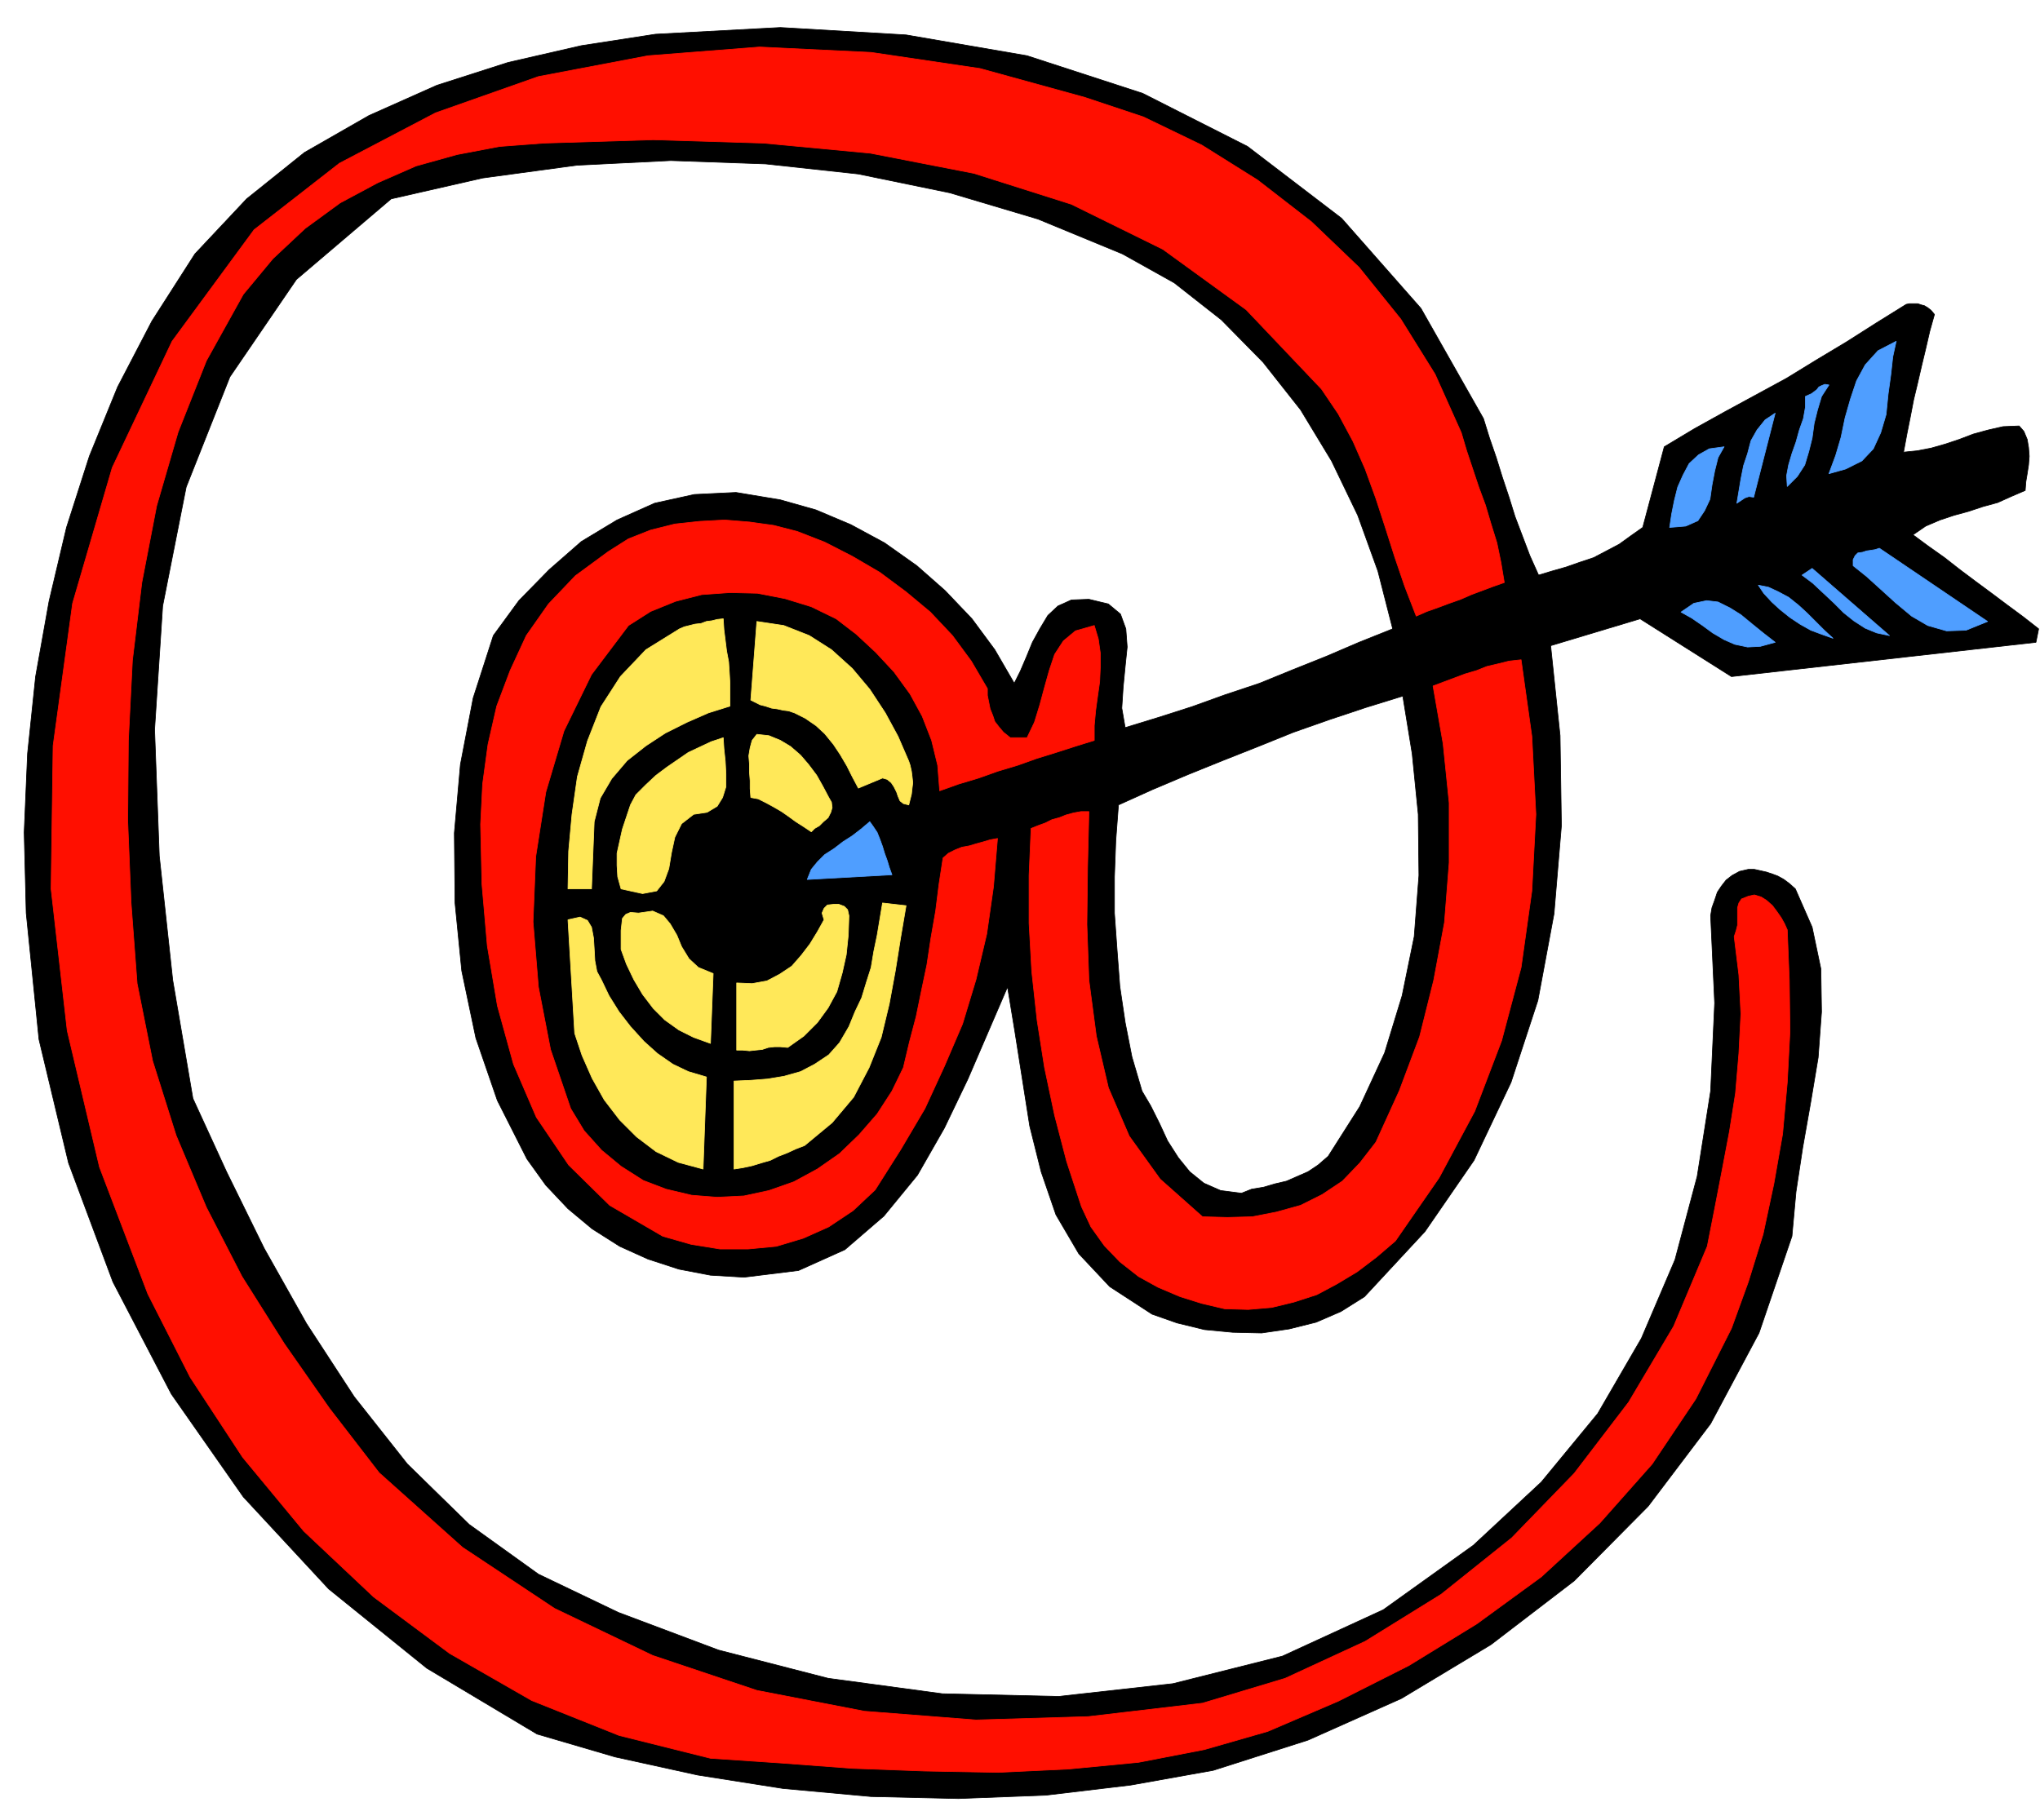 <svg xmlns="http://www.w3.org/2000/svg" fill-rule="evenodd" height="437.703" preserveAspectRatio="none" stroke-linecap="round" viewBox="0 0 3035 2709" width="490.455"><style>.brush0{fill:#fff}</style><path d="m2207 623 9 29 10 29 9 29 10 30 9 29 11 29 11 29 13 29 20-6 21-6 20-7 21-7 19-10 19-10 18-13 17-12 32-120 45-27 45-25 46-25 46-25 44-27 45-27 44-28 45-28 5-1h12l6 2 4 1 5 3 5 4 5 6-7 25-6 26-6 25-6 26-6 25-5 26-5 25-5 27 20-2 21-4 21-6 21-7 21-8 22-6 22-5 24-1 7 8 5 12 2 12 1 13-1 13-2 13-2 12-1 13-21 9-20 9-22 6-21 7-22 6-21 7-21 9-19 13 23 17 24 17 23 18 24 18 23 17 24 18 23 17 23 18-4 20-453 51-136-86-133 40 14 134 2 134-11 131-24 129-40 122-55 116-73 106-90 97-35 22-37 16-40 10-41 6-43-1-42-4-41-10-37-13-63-41-46-49-34-58-22-64-17-68-11-70-11-70-11-67-28 65-31 72-35 73-40 70-50 61-58 50-69 31-81 10-50-3-47-9-46-15-42-19-41-26-36-30-33-35-28-39-44-87-32-93-21-100-10-101-1-104 9-102 19-99 30-93 38-52 45-46 48-42 53-32 56-25 59-13 62-3 66 11 53 15 52 22 50 27 48 34 42 37 40 42 34 46 29 50 9-18 9-21 9-22 11-20 12-20 15-14 20-9 26-1 29 7 18 15 8 22 2 27-3 29-3 31-2 31 5 29 49-15 50-16 50-18 51-17 49-20 50-20 49-21 50-20-22-86-30-83-39-81-46-76-56-71-62-63-70-55-77-43-126-52-131-39-136-28-138-15-141-5-140 7-140 19-136 31-141 120-99 145-65 164-35 177-12 184 7 188 20 185 30 176 50 109 56 114 63 112 71 109 79 100 92 90 103 74 119 57 149 56 163 42 170 23 173 4 170-19 163-41 150-69 134-96 101-94 84-102 65-112 50-117 33-124 20-127 6-131-6-130 2-12 4-11 4-12 6-9 7-9 9-7 11-6 13-3h9l9 2 9 2 9 3 8 3 9 5 8 6 9 8 25 57 13 62 1 64-5 68-11 66-12 68-10 66-6 66-49 144-72 135-93 123-110 111-124 95-133 80-139 62-141 45-123 22-126 15-130 5-130-3-131-12-127-20-123-27-116-34-164-98-146-118-127-137-107-153-87-167-66-177-44-184-19-188-3-120 5-117 12-115 20-112 26-110 34-106 42-103 51-98 64-100 77-82 86-69 96-55 101-45 106-34 109-25 110-17 186-10 187 11 180 31 172 56 156 79 140 107 118 134 93 164zm-120 413 14 86 9 90 1 91-7 91-18 88-26 85-37 80-47 74-15 13-15 10-16 7-16 7-17 4-17 5-18 3-15 6-31-4-25-11-21-17-17-21-16-25-12-26-13-26-13-22-15-51-10-51-8-54-4-53-4-56v-54l2-54 4-53 51-23 52-22 52-21 53-21 52-21 54-19 54-18 55-17z" style="fill:#000;stroke:#000;stroke-width:1;stroke-linejoin:round"/><path d="m2174 644 8 27 9 27 9 27 10 27 8 27 9 29 6 29 5 30-17 6-16 6-16 6-16 7-17 6-16 6-17 6-16 7-17-44-15-44-14-44-14-43-16-44-18-41-22-41-25-37-112-118-124-90-136-67-145-46-154-30-159-15-164-5-163 5-66 5-63 12-61 17-57 25-56 30-52 38-48 45-44 53-55 99-42 106-32 110-22 114-14 116-6 119-1 120 5 122 9 120 23 115 35 111 45 107 53 103 63 100 67 96 74 96 124 111 137 91 146 70 155 52 160 31 166 13 167-5 170-20 123-37 119-55 113-70 105-84 93-96 81-106 67-113 50-119 11-56 11-57 11-58 9-57 5-59 3-59-3-58-7-57 3-9 2-8v-26l2-7 4-6 10-4 9-2 10 3 8 5 9 8 6 8 7 10 5 9 4 9 3 75 1 76-4 76-7 77-13 74-16 75-22 71-25 69-53 105-65 97-78 88-87 80-96 70-101 62-105 53-105 45-94 27-98 19-104 10-105 5-109-2-108-4-107-8-104-7-136-34-130-52-122-70-113-84-104-98-91-110-78-119-63-124-72-189-48-203-24-211 3-213 29-212 59-202 89-188 122-166 127-99 143-75 153-54 163-31 166-13 166 8 162 24 156 43 87 29 87 42 83 52 80 62 71 68 62 77 51 82 39 87zm89 338 16 114 6 116-6 114-16 114-29 109-40 105-53 99-65 94-28 24-29 22-30 18-30 16-34 11-33 8-35 3-35-1-34-8-32-10-33-14-29-16-28-22-23-24-20-28-14-30-22-67-18-69-15-71-11-70-8-73-4-72v-71l3-70 10-4 11-4 10-5 11-3 10-4 11-3 11-2h12l-2 83-1 85 3 83 11 83 18 77 31 72 46 64 63 56 37 1 37-1 36-7 36-10 32-16 30-20 26-27 24-31 35-77 30-80 21-84 16-86 7-89v-89l-9-88-15-86 16-6 16-6 16-6 17-5 15-6 17-4 16-4 18-2zm-794 43v10l2 10 2 10 4 10 3 9 7 9 6 7 10 8h25l11-23 8-26 7-26 7-25 8-24 13-20 18-15 28-8 6 20 3 21v21l-1 22-3 21-3 22-2 22v22l-29 9-28 9-29 9-28 10-30 9-28 10-30 9-28 10-3-38-9-37-14-36-18-33-24-33-27-29-29-27-30-23-37-18-39-12-41-8-41-1-42 3-39 10-37 15-33 21-55 73-41 84-27 91-15 96-4 97 8 97 18 93 30 88 20 33 26 29 29 24 33 21 34 13 38 9 38 3 40-2 37-8 37-13 35-19 33-23 29-28 27-31 22-34 17-35 9-38 10-38 8-39 8-38 6-40 7-40 5-40 6-39 8-7 10-5 10-4 11-2 10-3 11-3 10-3 11-2-6 72-10 70-16 68-20 66-27 63-29 63-36 61-38 60-33 31-36 24-38 17-40 12-42 4h-42l-43-7-42-12-79-46-61-60-48-71-34-79-24-87-15-89-8-92-2-89 3-60 8-59 13-57 20-53 24-52 33-47 40-42 49-36 30-19 33-13 36-9 37-4 37-2 37 3 36 5 35 9 41 16 41 21 41 24 39 29 36 30 33 35 28 38 24 41z" style="stroke:#ff0f00;stroke-width:1;stroke-linejoin:round;fill:#ff0f00"/><path d="m1076 921 1 16 2 16 2 16 3 16 1 15 1 17v34l-32 10-32 14-32 16-29 19-28 22-23 27-17 29-9 35-4 100h-35l1-56 5-55 8-56 15-53 20-51 29-45 38-40 50-31 7-3 8-2 8-2 9-1 8-3 8-1 8-2 9-1zm276 212 2 6 2 9 1 8 1 9-1 8-1 9-2 8-2 8-8-2-5-4-3-7-2-6-4-8-4-6-6-5-7-2-36 15-9-17-8-16-10-17-10-15-13-16-13-12-16-11-16-8-9-3-8-1-9-2-8-1-9-3-8-2-8-4-6-3 9-117 40 6 38 15 33 21 31 28 26 31 23 35 19 35 16 37zm-119 54 4 7 1 8-2 7-4 8-7 6-6 6-7 4-5 5-12-8-11-7-11-8-10-7-12-7-11-6-12-6-11-2-1-13v-12l-1-13v-12l-1-12 2-12 3-11 7-9 18 2 17 7 15 9 15 13 12 14 12 16 9 16 9 17zm-201 25-18 14-10 20-5 23-4 24-7 19-11 14-21 4-32-7-5-18-1-17v-18l4-18 4-18 6-18 6-18 8-15 15-15 15-14 16-12 16-11 16-11 17-8 17-8 18-6 1 16 2 19 1 19v19l-5 16-8 13-15 9-20 3zm316 136-8 47-8 50-9 49-12 50-18 45-23 44-32 38-41 34-13 5-13 6-13 5-12 6-14 4-13 4-14 3-13 2v-131l24-1 26-2 24-4 25-7 21-11 21-14 16-18 14-24 9-22 10-21 7-23 7-22 4-24 5-24 4-24 4-24 35 4zm-85 15-1 29-3 29-6 27-8 28-13 24-16 22-20 20-24 17-11-1h-9l-9 1-9 3-10 1-9 1-10-1h-9v-100l23 1 22-4 19-10 18-12 14-16 13-17 11-18 10-18-3-10 3-7 5-5 9-1h8l8 3 5 5 2 9zm-202 86-4 104-25-9-22-11-21-15-17-17-16-21-13-22-11-23-8-22v-28l1-9 1-9 5-6 7-3 12 1 21-3 16 7 10 12 10 17 7 17 11 18 14 13 22 9zm-166 10 11 23 15 24 17 22 20 22 20 18 23 16 23 11 27 8-5 137-37-10-33-16-29-22-25-25-23-30-18-32-15-34-11-33-10-169 18-4 11 5 6 10 3 16 1 16 1 18 3 16 7 13z" style="stroke:#ffe859;stroke-width:1;stroke-linejoin:round;fill:#ffe859"/><path d="m1327 1302-126 7 6-15 9-11 11-11 14-9 13-10 14-9 13-10 13-11 5 7 6 9 4 10 4 11 3 10 4 11 3 10 4 11zm1419-604-25 7 10-27 8-27 6-29 8-28 9-27 13-24 19-21 27-14-5 23-3 27-4 29-3 30-8 27-11 24-17 18-24 12zm-25-125-11 17-6 20-5 20-3 22-5 20-6 20-11 17-15 15-1-16 3-16 5-17 6-17 5-18 6-17 3-17v-16l9-4 8-6 3-4 4-2 5-2 6 1zm-112 167-7-1-6 2-6 4-6 4 3-18 3-18 4-20 6-18 5-19 9-16 12-15 15-10-32 125zm-44-75-9 16-5 20-4 21-3 21-8 17-10 15-18 8-24 2 3-20 4-20 5-20 8-18 9-17 14-13 16-9 22-3zm392 260-32 13-29 1-28-8-24-14-24-20-22-20-21-19-20-16v-9l3-6 4-4 7-1 6-2 7-1 6-1 6-2 161 109zm-146 21-19-4-17-7-17-11-15-12-15-15-15-14-16-15-16-12 15-10 115 100zm-84 4-17-6-16-6-16-9-15-10-15-12-12-11-12-13-8-12 15 3 15 7 15 8 15 12 13 12 13 13 12 12 13 12zm-86 6-22 6-19 1-19-4-16-7-17-10-15-11-16-11-16-9 19-13 19-4 17 2 18 9 16 10 17 14 16 13 18 14z" style="stroke:#4f9eff;stroke-width:1;stroke-linejoin:round;fill:#4f9eff"/></svg>
